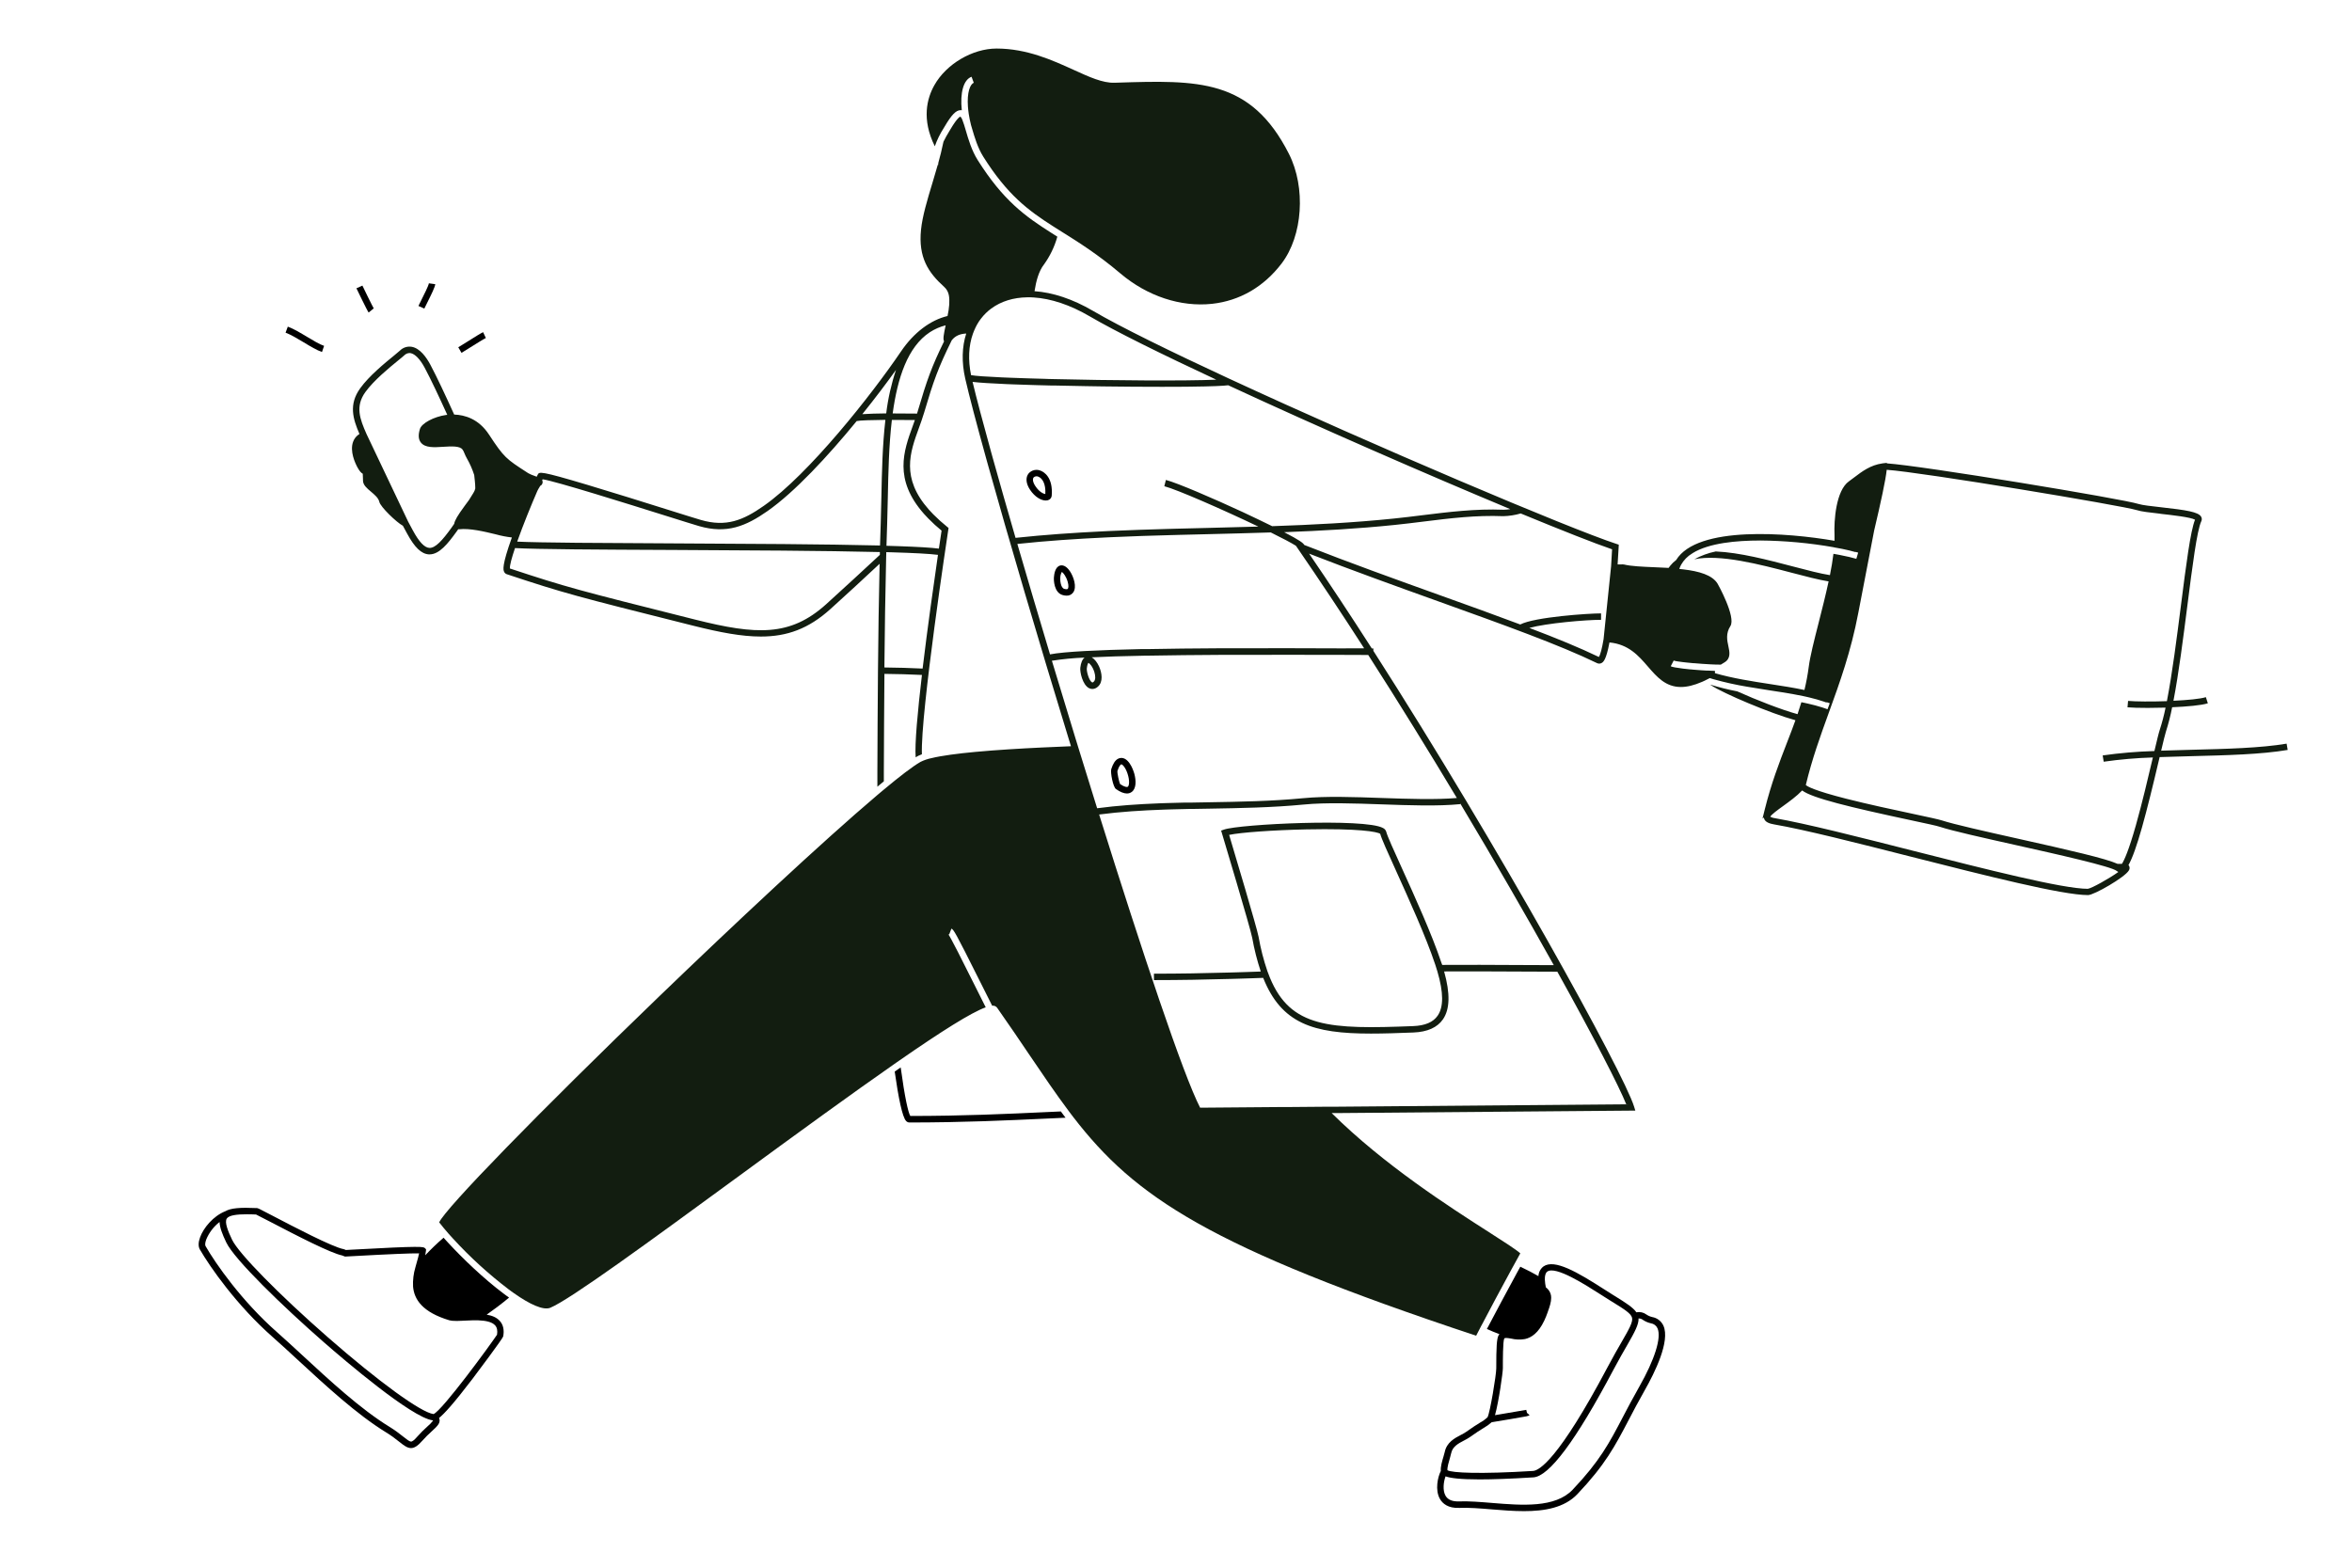 <?xml version="1.0" encoding="utf-8"?><svg width="600px" fill="none" height="400px" viewBox="0 150 689 470" xmlns="http://www.w3.org/2000/svg"><path d="M306.541 485.318L311.388 485.097L310.682 484.156L309.991 483.215L306.451 483.375C293.272 483.991 280.828 484.565 264.868 484.575C264.232 483.577 263.22 479.162 261.978 470.017L261.084 470.638L260.185 471.264C261.305 479.176 262.486 484.914 263.588 486.057C263.711 486.201 263.863 486.316 264.034 486.398C264.205 486.479 264.391 486.523 264.581 486.528C280.724 486.519 293.263 485.935 306.541 485.318Z" fill="black"/><path d="M274.869 188.408L275.227 187.81C277.237 184.412 278.578 183.033 279.901 183.033C279.982 183.028 280.064 183.028 280.146 183.033C280.195 183.039 280.244 183.05 280.291 183.066C279.741 177.799 280.79 173.907 283.219 173.012L283.887 174.829C282.795 175.229 281.821 177.691 282.132 181.988C282.155 182.346 282.188 182.708 282.235 183.089C282.282 183.471 282.325 183.805 282.381 184.181C282.541 185.203 282.753 186.295 283.054 187.476C283.158 187.82 283.261 188.173 283.37 188.549C284.118 191.105 285.05 194.291 286.725 196.96C293.927 208.411 300.187 213.075 307.647 217.834L308.517 218.385L309.383 218.931L310.391 219.566C315.394 222.701 321.065 226.254 327.848 231.992C335.896 238.797 345.912 242.111 355.32 241.085C363.609 240.181 370.81 235.997 376.157 228.993C382.501 220.672 383.471 206.246 378.36 196.15C366.899 173.497 350.976 174.029 326.878 174.782L326.054 174.806C322.539 174.923 318.467 173.069 313.775 170.923C307.557 168.099 299.819 164.554 290.712 164.554C283.511 164.554 275.651 169.172 272.074 175.535C269.838 179.489 268.191 185.758 272.205 193.858C272.879 191.944 273.773 190.115 274.869 188.408Z" fill="#121D10"/><path d="M97.833 282.461C96.811 285.285 98.416 288.773 99.15 290.128C99.772 291.267 100.257 291.78 100.737 292.035C100.76 292.392 100.779 293.009 100.803 293.776V294.101C100.845 295.437 101.979 296.383 103.184 297.395C104.29 298.337 105.434 299.278 105.702 300.464C106.032 301.956 110.818 306.583 112.762 307.623C113.172 308.395 113.595 309.181 114.033 309.976C116.288 314.137 118.293 316.057 120.528 316.203H120.778C123.682 316.203 126.247 312.989 128.835 309.402C129.005 309.176 129.174 308.931 129.349 308.673C129.452 308.684 129.556 308.684 129.659 308.673C132.864 308.324 137.152 309.36 140.597 310.193C142.181 310.634 143.798 310.949 145.431 311.134C142.381 319.639 142.861 320.816 143.078 321.357C143.148 321.541 143.258 321.707 143.4 321.843C143.541 321.98 143.711 322.084 143.897 322.148C161.25 327.904 164.78 328.794 198.555 337.28L199.967 337.633C207.842 339.61 214.337 340.838 220.055 340.838C227.944 340.838 234.364 338.508 240.915 332.601C245.886 328.125 250.832 323.527 255.661 319.023C255.162 339.977 255.064 363.557 254.988 381.593C254.988 383.052 254.988 384.478 254.988 385.862L255.958 385.052C256.287 384.779 256.607 384.511 256.927 384.252C256.927 383.382 256.927 382.501 256.927 381.598C256.965 372.759 257.007 362.578 257.102 352.03C260.867 352.063 264.58 352.172 268.346 352.35C267.056 363.317 266.157 373.083 266.463 377.046L267.014 376.722C267.131 376.656 267.259 376.59 267.395 376.529C267.701 376.38 268.016 376.248 268.336 376.133C267.866 363.929 276.154 309.393 276.244 308.828L276.324 308.282L275.895 307.934C274.432 306.759 273.037 305.501 271.716 304.168C271.245 303.698 270.812 303.227 270.398 302.756C262.029 293.263 264.75 285.681 267.437 278.31C267.983 276.808 268.544 275.251 269 273.716C271.824 264.166 273.175 260.363 277.284 252.009C278.395 250.597 279.882 250.075 281.623 249.995C280.338 253.967 280.211 258.598 281.322 263.503C282.508 268.68 284.683 276.926 287.558 287.295C287.756 288.006 287.954 288.707 288.161 289.46C294.232 311.242 303.152 341.553 312.433 371.827L312.725 372.768C312.805 373.032 312.885 373.295 312.97 373.559C312.97 373.615 313.003 373.667 313.017 373.723C310.635 373.822 307.614 373.945 304.262 374.105C298.111 374.401 290.844 374.82 284.367 375.423C279.082 375.917 274.328 376.529 271.142 377.305C270.037 377.532 268.966 377.901 267.955 378.402L267.772 378.505C265.503 379.823 261.733 382.713 256.899 386.747L255.93 387.556L254.96 388.375C238.534 402.283 211.8 427.323 189.622 448.691C153.447 483.558 125.442 512.344 123.644 516.467C124.449 517.512 125.385 518.646 126.426 519.832L127.08 520.557L127.734 521.277C132.85 526.868 138.458 531.987 144.49 536.574L145.295 537.167C145.572 537.365 145.841 537.558 146.114 537.746C150.787 541.041 154.854 542.923 156.939 542.076C162.869 539.638 186.892 522.054 212.322 503.439C231.149 489.644 247.269 477.92 259.888 469.123L260.796 468.487L261.691 467.866C274.22 459.178 283.078 453.581 287.464 451.995C286.363 449.821 285.111 447.354 283.873 444.827C280.753 438.577 276.865 430.796 276.201 430.034C276.282 430.116 276.38 430.179 276.488 430.218L277.176 428.415C277.834 428.664 278.267 429.281 285.6 443.947C286.904 446.559 288.222 449.204 289.394 451.51H289.507C289.612 451.503 289.717 451.503 289.822 451.51C290.037 451.539 290.243 451.61 290.428 451.721C290.613 451.832 290.774 451.98 290.9 452.155C294.402 457.144 297.489 461.691 300.45 466.087C304.658 472.305 308.451 477.901 312.325 483.069L313.031 484.01L313.746 484.951C332.229 508.889 354.285 523.857 434.468 550.454C434.778 549.847 435.287 548.863 435.983 547.522C436.12 547.254 436.27 546.962 436.454 546.665C436.637 546.369 436.741 546.11 436.896 545.818C438.722 542.33 441.443 537.2 445.043 530.592C445.199 530.314 445.354 530.027 445.514 529.74L445.985 528.888L447.703 525.753C446.375 524.572 442.765 522.261 438.341 519.428C426.438 511.808 406.839 499.25 391.152 483.695H392.564H393.906L482.179 482.96L481.793 481.718C478.593 471.471 441.466 404.091 403.662 345.126V344.406H403.192C396.89 334.588 390.573 325.014 384.398 315.982C397.421 321.051 410.511 325.758 423.2 330.314C442.69 337.317 459.521 343.365 470.737 348.82C470.949 348.92 471.181 348.967 471.415 348.957C471.648 348.948 471.876 348.881 472.079 348.764C472.573 348.467 473.425 347.959 474.432 342.608C480.169 343.168 483.116 346.557 485.959 349.847C488.665 352.972 491.268 355.965 495.843 355.965C497.636 355.965 499.726 355.495 502.244 354.398L502.954 354.073C503.453 353.838 503.966 353.579 504.498 353.297C504.889 353.419 505.279 353.541 505.679 353.654C509.004 354.582 512.375 355.33 515.78 355.895C518.025 356.285 520.27 356.634 522.492 356.977C524.944 357.349 527.34 357.721 529.636 358.135C530.578 358.309 531.519 358.488 532.46 358.681L533.402 358.888L534.343 359.105C535.882 359.472 537.351 359.881 538.73 360.357L539.257 360.545L539.487 360.625L539.53 360.512L539.676 360.564C539.939 360.653 540.208 360.738 540.466 360.832L539.793 362.639L539.12 362.399L538.65 362.239L538.207 362.093C536.823 361.656 535.383 361.27 533.835 360.926L532.893 360.719L531.952 360.526C531.594 361.737 531.213 362.931 530.808 364.108C526.102 362.837 518.439 359.839 512.739 357.278C509.991 356.746 507.273 356.065 504.597 355.24L504.988 355.504C508.485 357.857 522.624 363.858 530.173 365.934C529.373 368.179 528.512 370.396 527.636 372.655C525.32 378.647 522.929 384.836 520.962 392.748L520.303 395.398L520.703 395.092C520.703 395.158 520.703 395.219 520.731 395.28C521.018 396.527 522.52 396.941 523.791 397.163C532.95 398.739 548.454 402.679 564.866 406.854C587.119 412.502 610.13 418.352 617.882 418.352C619.684 418.352 628.957 413.01 630.119 410.953C630.252 410.753 630.327 410.52 630.336 410.28C630.345 410.04 630.288 409.803 630.171 409.593C630.119 409.515 630.059 409.442 629.992 409.376C632.425 405.07 635.296 394.179 639.264 377.296L639.335 376.98C642.578 376.858 645.896 376.778 649.181 376.693C659.315 376.439 669.792 376.18 677.722 374.834L677.402 372.952C669.608 374.269 659.197 374.533 649.134 374.782C646.023 374.862 642.879 374.938 639.796 375.051C640.46 372.227 640.973 370.128 641.208 369.403C641.983 366.987 642.611 364.528 643.091 362.037C647.581 361.844 651.85 361.467 653.789 360.851L653.201 359.01C651.53 359.542 647.67 359.895 643.481 360.093C645.058 351.917 646.414 341.266 647.656 331.538C649.129 319.954 650.522 309.016 651.831 306.258C651.933 306.05 651.983 305.821 651.975 305.589C651.968 305.358 651.904 305.132 651.789 304.931C650.979 303.476 647.331 302.921 639.772 302.079C636.892 301.759 634.167 301.453 633.084 301.109C628.236 299.556 568.09 289.615 557.575 288.923V288.768L556.554 288.886H556.521C556.422 288.886 556.328 288.914 556.234 288.928C552.671 289.427 550.115 291.361 547.856 293.079C547.296 293.508 546.764 293.913 546.223 294.294C542.326 297.038 541.681 306.032 541.888 310.4C541.911 310.946 541.911 311.534 541.888 312.132C527.923 309.699 500.766 307.51 494.416 317.902C493.746 318.397 493.145 318.977 492.628 319.63C492.463 319.837 492.308 320.049 492.157 320.26C490.745 320.176 489.305 320.115 487.921 320.058C484.33 319.907 480.937 319.766 478.809 319.244C478.562 319.201 478.311 319.19 478.061 319.211H476.87C477.072 316.128 477.176 314.066 477.181 314.034L477.218 313.295L476.517 313.064C462.439 308.461 403.564 283.52 360.441 263.526H360.488H360.427C342.786 255.341 327.796 247.994 319.606 243.193C313.544 239.645 307.548 237.673 302.097 237.301C302.568 234.246 303.373 231.267 304.921 229.299C306.726 226.797 308.077 223.996 308.913 221.025C308.913 220.997 308.913 220.969 308.913 220.94L308.051 220.394L307.19 219.853C299.269 214.836 292.703 210.115 285.069 198.009C283.247 195.11 282.273 191.783 281.492 189.109C281.186 188.06 280.809 186.756 280.447 185.899C280.336 185.579 280.165 185.284 279.943 185.028C279.918 185.004 279.89 184.983 279.858 184.967C279.811 184.967 279.03 185.141 276.865 188.803L276.502 189.41C275.933 190.352 275.331 191.382 274.808 192.474C274.766 192.653 274.719 192.832 274.681 193.016C274.309 194.87 273.815 196.814 273.269 198.781L273.184 199.52L273.1 199.379C272.601 201.154 272.064 202.937 271.532 204.702C269.965 209.88 268.482 214.803 268.073 218.874C267.23 227.158 270.233 231.709 274.996 235.992C276.662 237.494 276.597 239.405 276.531 241.292C276.442 242.453 276.271 243.606 276.018 244.742C270.949 245.942 265.936 249.656 262.077 255.355C253.369 268.214 234.5 292.157 220.959 301.641C214.746 305.999 209.663 308.089 202.062 305.877C200.617 305.458 196.819 304.267 192.008 302.756C185.094 300.587 175.615 297.612 168.004 295.339C153.809 291.103 153.649 291.404 153.174 292.322C153.089 292.486 152.99 292.689 152.877 292.924C152.647 292.83 152.406 292.741 152.138 292.642C151.517 292.436 150.916 292.176 150.34 291.865L149.912 291.587C143.737 287.591 143.092 287.173 138.592 280.315C135.481 275.557 131.316 274.399 128.139 274.286C125.626 268.751 123.027 263.15 120.994 259.337C119.813 257.125 117.883 254.395 115.389 253.967C114.748 253.865 114.093 253.918 113.477 254.121C112.862 254.324 112.303 254.672 111.849 255.134C111.524 255.431 110.908 255.916 110.174 256.546C107.35 258.848 102.643 262.693 99.979 266.393C96.454 271.269 97.809 275.613 99.744 280.108C98.855 280.649 98.18 281.48 97.833 282.461ZM239.607 331.175C228.88 340.838 218.851 340.4 200.419 335.769L199.031 335.421C165.533 327 161.848 326.068 144.838 320.435C144.768 319.493 145.394 317.206 146.373 314.316C152.684 314.678 171.643 314.787 193.566 314.876C214.779 314.98 239.221 315.097 255.732 315.507C255.732 315.789 255.732 316.067 255.732 316.349C250.451 321.235 245.034 326.28 239.607 331.175ZM444.695 302.639C444.032 302.756 443.359 302.817 442.685 302.822C434.326 302.488 426.184 303.495 418.314 304.47C415.552 304.813 412.69 305.166 409.842 305.458C397.77 306.705 385.499 307.341 373.328 307.75C370.735 306.47 367.713 305.03 364.494 303.514C355.824 299.499 344.919 294.779 341.469 293.889L340.998 295.772C344.801 296.751 358.756 302.883 369.181 307.872C364.051 308.028 358.94 308.155 353.875 308.277L344.213 308.517L343.106 308.55L342 308.578C336.31 308.738 330.587 308.927 324.849 309.186L323.852 309.233L322.849 309.284C314.015 309.708 305.166 310.315 296.402 311.252C293.917 302.69 291.658 294.779 289.709 287.78C289.502 287.031 289.295 286.292 289.093 285.568C286.617 276.625 284.692 269.381 283.525 264.491C285.633 264.755 289.356 264.962 293.705 265.159L295.922 265.244C297.753 265.315 299.659 265.376 301.57 265.432L303.33 265.484L305.213 265.531L306.074 265.555L307.143 265.583H308.225C315.135 265.743 321.075 265.828 322.557 265.847C328.737 265.931 334.686 265.969 339.972 265.969C343.102 265.969 346.001 265.969 348.585 265.927C355.574 265.847 358.69 265.691 360.149 265.503C387.189 278.06 420.305 292.477 444.695 302.639ZM475.213 314.697C475.124 316.377 475.025 318.072 474.917 319.757L472.662 341.638C472.192 344.373 471.721 346.284 471.25 346.961C465.56 344.217 458.49 341.313 450.409 338.254C455.539 336.842 467.273 335.825 471.909 335.825V333.896C468.191 333.896 452.028 334.969 447.689 337.223C440.403 334.489 432.364 331.575 423.816 328.525C410.449 323.725 396.635 318.759 382.939 313.379C382.661 312.8 381.489 311.93 377.084 309.637L376.914 309.553C387.966 309.139 399.083 308.513 410.054 307.378C412.911 307.086 415.782 306.729 418.559 306.385C426.711 305.373 434.406 304.422 442.615 304.752C444.381 304.706 446.134 304.432 447.83 303.938C460.265 309.068 470.116 312.956 475.213 314.683V314.697ZM371.902 441.184C370.748 437.807 369.861 434.345 369.247 430.829C368.73 428.057 361.938 405.348 360.427 400.302C363.905 399.568 373.676 398.862 383.589 398.655C399.271 398.335 404.834 399.356 405.71 399.982C406.105 401.465 407.936 405.508 410.445 411.038C414.21 419.383 419.42 430.806 422.211 439.203L422.254 439.339C422.475 440.003 422.673 440.643 422.856 441.264C424.706 447.552 424.739 451.901 422.927 454.513C421.576 456.467 419.162 457.488 415.594 457.629C390.616 458.618 378.844 458.152 372.646 443.104C372.377 442.478 372.137 441.843 371.902 441.184ZM424.028 438.572C421.204 430.1 415.985 418.606 412.182 410.224C409.828 405.046 407.795 400.556 407.531 399.398C407.461 399.145 407.337 398.911 407.167 398.711C406.997 398.511 406.786 398.35 406.548 398.24C401.097 395.238 363.486 397.078 358.893 398.711L358.027 399.017L358.29 399.897C358.375 400.18 366.8 428.222 367.346 431.178C367.952 434.6 368.809 437.973 369.911 441.269L367.887 441.339L366.861 441.372L365.849 441.41L362.456 441.514L361.472 441.542L360.479 441.57C353.023 441.782 345.54 441.914 337.887 441.914V443.839C345.728 443.839 353.372 443.697 360.987 443.481L361.98 443.453L362.964 443.424L366.55 443.311L367.562 443.279L368.579 443.241L370.636 443.17C373.319 449.924 377.046 454.156 382.289 456.646C387.533 459.135 394.268 459.874 402.933 459.874C406.774 459.874 411.005 459.733 415.674 459.549C419.849 459.385 422.823 458.053 424.518 455.601C426.612 452.57 426.725 447.853 424.866 441.241C431.987 441.194 439.706 441.241 446.87 441.273C451.172 441.297 455.238 441.321 458.806 441.321C469.711 460.952 477.303 475.679 479.459 481.073L391.915 481.803H390.601H389.237L378.599 481.892H377.46H376.303L351.734 482.094C346.66 472.29 334.343 435.362 321.461 394.193C327.791 393.364 334.31 392.96 340.833 392.729L341.991 392.691L343.144 392.654C344.625 392.61 346.108 392.574 347.592 392.545L348.585 392.522H349.583L354.29 392.442C363.651 392.282 373.337 392.122 382.807 391.204C389.481 390.559 397.982 390.86 406.204 391.152C414.427 391.444 423.016 391.745 429.7 391.082V390.879C440.186 408.407 449.793 425.101 457.742 439.358C454.447 439.358 450.762 439.358 446.888 439.316C439.527 439.273 431.582 439.236 424.296 439.287C424.184 439.061 424.113 438.821 424.028 438.572ZM428.683 389.241C422.249 389.797 414.13 389.51 406.261 389.241C397.977 388.945 389.411 388.644 382.61 389.303C373.196 390.211 363.576 390.371 354.247 390.526L349.042 390.62H348.048H347.051C345.3 390.658 343.547 390.705 341.793 390.762L340.631 390.799L339.464 390.842C333.204 391.086 326.953 391.505 320.863 392.319C319.107 386.704 317.342 381.023 315.591 375.314C315.492 374.994 315.394 374.679 315.3 374.373C315.205 374.067 315.144 373.874 315.069 373.625C315.069 373.559 315.027 373.493 315.008 373.422C314.928 373.173 314.852 372.923 314.777 372.674C314.678 372.354 314.579 372.038 314.485 371.733C312.052 363.825 309.637 355.876 307.298 348.091C310.542 347.588 313.812 347.274 317.093 347.15C316.428 347.661 316.002 348.67 315.817 350.176C315.662 351.499 316.495 355.287 318.396 356.295C318.717 356.467 319.073 356.559 319.437 356.563C320.039 356.546 320.613 356.308 321.051 355.895C322.741 354.483 322.308 351.71 321.423 349.776C320.915 348.675 320.129 347.559 319.197 347.06C323.616 346.848 328.845 346.693 334.507 346.59L335.51 346.566H336.512C343.21 346.444 350.435 346.373 357.598 346.335H359.589C372.768 346.279 385.551 346.335 394.164 346.335L402.119 346.364C411.254 360.597 420.244 375.168 428.683 389.241ZM320.016 351.447C320.345 352.51 320.486 353.847 319.808 354.407C319.503 354.671 319.394 354.614 319.338 354.572C318.429 354.101 317.658 351.277 317.766 350.374C317.907 349.192 318.171 348.816 318.236 348.722C318.571 348.83 319.493 349.79 320.016 351.452V351.447ZM394.164 344.387C384.949 344.354 372.198 344.302 359.213 344.359H357.208C349.95 344.396 342.673 344.471 335.948 344.603H334.945H333.943C321.338 344.872 310.946 345.352 306.738 346.185C303.265 334.616 299.951 323.409 296.948 313.078C305.731 312.137 314.608 311.548 323.475 311.129L324.478 311.082L325.475 311.035C331.373 310.772 337.242 310.565 343.111 310.423L344.213 310.395L345.314 310.362L353.918 310.151C360.192 309.995 366.536 309.84 372.914 309.628C376.368 311.332 379.098 312.772 380.444 313.624L381.009 314.448C387.599 324.021 394.287 334.098 400.895 344.363L394.164 344.387ZM307.256 263.644L306.164 263.616L305.086 263.573L302.22 263.493L300.572 263.446L298.991 263.394C297.518 263.347 296.11 263.296 294.783 263.244L292.256 263.14C287.7 262.938 284.386 262.712 283.073 262.472C282.132 257.911 282.339 253.638 283.633 250.028C283.746 249.712 283.873 249.402 284.005 249.086C284.137 248.771 284.278 248.465 284.428 248.145C284.551 247.9 284.669 247.674 284.805 247.415C284.805 247.368 284.857 247.321 284.885 247.274L284.918 247.222C285.069 246.959 285.233 246.7 285.389 246.446C285.416 246.407 285.442 246.366 285.464 246.323C285.591 246.14 285.728 245.966 285.859 245.782L286.095 245.467C286.962 244.338 287.984 243.336 289.13 242.492C292.114 240.304 295.795 239.197 299.904 239.136H300.238H300.874C301.194 239.136 301.518 239.16 301.843 239.183C307.02 239.508 312.772 241.4 318.622 244.831C326.37 249.364 340.184 256.184 356.568 263.827C347.535 264.242 325.099 264.077 307.256 263.644ZM273.429 314.476C271.076 314.17 266.882 313.935 261.338 313.742L258.598 313.657L257.713 313.633C257.779 311.351 257.85 309.106 257.925 306.922C258.01 304.441 258.062 301.853 258.118 299.109C258.269 291.677 258.438 283.515 259.333 275.9C261.799 275.9 264.265 275.9 266.228 275.924L265.607 277.665C262.858 285.224 259.808 293.696 268.953 304.051C269.367 304.521 269.805 304.992 270.271 305.463C271.524 306.743 272.847 307.953 274.234 309.087C274.093 309.995 273.81 311.878 273.429 314.452V314.476ZM267.127 273.18C267.048 273.453 266.964 273.726 266.873 273.999C264.99 273.97 262.321 273.942 259.577 273.952C261.027 263.314 264.058 253.995 270.699 249.613C272.157 248.661 273.764 247.958 275.453 247.533C274.86 250.319 274.61 251.656 274.982 252.339C271.226 260.001 269.847 263.94 267.127 273.156V273.18ZM257.092 350.134C257.196 339.129 257.356 327.796 257.619 317.187C257.619 316.632 257.633 316.081 257.662 315.535L259.342 315.582C265.828 315.775 270.718 316.024 273.151 316.349C271.946 324.619 270.031 338.099 268.548 350.44C264.708 350.256 260.942 350.143 257.092 350.11V350.134ZM617.849 416.474C610.318 416.474 587.444 410.657 565.308 405.032C548.858 400.853 533.303 396.904 524.087 395.308C523.576 395.254 523.08 395.106 522.623 394.87C522.934 394.207 524.939 392.762 526.426 391.689C528.38 390.277 530.549 388.709 532.187 386.982C535.162 389.255 546.364 391.976 565.195 396C569.342 396.885 572.618 397.582 573.474 397.883C577.24 399.121 586.469 401.177 596.24 403.361C608.388 406.072 625.017 409.786 626.518 411.141C626.65 411.259 626.8 411.356 626.961 411.429C624.283 413.349 618.88 416.375 617.849 416.451V416.474ZM639.57 304.041C643.011 304.422 648.63 305.048 649.948 305.811C648.564 309.233 647.256 319.507 645.75 331.335C644.488 341.219 643.105 352.068 641.514 360.211C636.883 360.371 632.199 360.338 629.879 360.135L629.71 362.056C631.004 362.173 633.207 362.234 635.786 362.234C637.457 362.234 639.278 362.206 641.119 362.15C640.666 364.405 640.083 366.632 639.372 368.819C639.081 369.662 638.53 371.954 637.772 375.164C632.584 375.315 627.408 375.755 622.268 376.482L622.574 378.364C627.461 377.668 632.382 377.242 637.315 377.089C635.946 382.911 634.091 390.795 632.228 397.393C630.058 405.065 628.721 407.922 628.034 408.986H626.73C623.177 407.376 612.61 404.952 596.669 401.394C586.94 399.224 577.757 397.158 574.077 395.967C573.135 395.652 569.968 394.979 565.605 394.042C559.83 392.814 551.927 391.124 545.366 389.453C535.788 387.01 533.727 385.777 533.284 385.344C535.167 377.489 537.619 370.721 540.217 363.562C543.46 354.619 546.806 345.375 549.023 333.717C549.583 330.756 551.753 319.423 553.768 309.059C555.744 300.704 557.236 293.809 557.533 290.848C567.826 291.531 628.298 301.598 632.501 302.94C633.771 303.368 636.459 303.669 639.57 304.018V304.041ZM519.55 312.043C527.004 312.105 534.44 312.789 541.78 314.09V314.114L542.721 314.283L543.662 314.457L544.279 314.575C545.841 314.9 547.159 315.215 548.148 315.516V315.45C548.449 315.53 548.727 315.606 548.976 315.681L548.43 317.531C547.216 317.178 545.507 316.777 543.446 316.377L542.504 316.203L541.563 316.034C541.328 318.029 540.961 320.185 540.514 322.425C537.642 321.983 533.825 320.981 529.486 319.842C521.955 317.869 513.483 315.634 506.282 315.328C504.033 315.787 501.866 316.58 499.853 317.681C507.506 316.057 519.569 319.22 528.996 321.696C533.336 322.835 537.158 323.842 540.118 324.308C539.247 328.365 538.17 332.611 537.148 336.63C535.764 342.052 534.574 346.735 534.16 349.931C533.854 352.264 533.424 354.578 532.87 356.864C529.674 356.186 526.281 355.655 522.727 355.113C517.145 354.257 511.393 353.367 506.028 351.819C506.077 351.591 506.077 351.355 506.028 351.127L505.025 351.094L504.032 351.047H503.561L502.004 350.953C501.227 350.896 500.45 350.84 499.688 350.774L498.836 350.694H498.709C497.913 350.618 497.156 350.534 496.454 350.449C494.638 350.228 493.24 349.978 492.793 349.752L493.677 348.034C494.047 348.152 494.427 348.236 494.812 348.284C495.202 348.345 495.673 348.411 496.224 348.477L496.742 348.538L497.509 348.623L499.49 348.82H499.711C501.396 348.971 503.199 349.098 504.804 349.178L506.169 349.235C506.771 349.235 507.327 349.263 507.802 349.263C508.103 349.07 508.447 348.858 508.852 348.618C510.871 347.441 510.447 345.469 510.071 343.733C509.694 341.996 509.247 339.925 510.673 337.703C512.419 334.978 506.908 325.085 506.837 324.995C505.251 322.374 501.241 321.254 496.577 320.703C496.181 320.656 495.777 320.613 495.372 320.576C495.381 320.539 495.392 320.503 495.405 320.468C495.536 320.069 495.703 319.683 495.904 319.314C496.689 317.923 497.825 316.761 499.198 315.944L499.406 315.831H499.358C504.272 312.782 512.523 312.052 519.555 312.052L519.55 312.043ZM260.57 260.9C259.157 265.136 258.175 269.504 257.638 273.937C254.96 273.966 252.362 274.032 250.475 274.168C254.254 269.471 257.713 264.886 260.57 260.9ZM154.661 293.696C158.365 294.209 180.548 301.175 191.453 304.597C196.273 306.107 200.076 307.303 201.544 307.727C209.847 310.122 215.561 307.774 222.089 303.199C230.203 297.513 240.172 286.763 248.785 276.239C249.726 276.022 253.383 275.914 257.393 275.877C256.509 283.515 256.339 291.625 256.188 299.033C256.132 301.768 256.08 304.352 255.996 306.813C255.92 309.007 255.85 311.257 255.784 313.544C239.536 313.135 215.65 313.017 193.576 312.909C172.278 312.805 153.781 312.716 147.027 312.381C148.787 307.416 151.263 301.335 153.07 297.184C153.269 296.769 153.496 296.368 153.748 295.983C153.814 295.889 153.871 295.788 153.917 295.682C154.127 295.584 154.306 295.432 154.436 295.24C154.566 295.049 154.642 294.826 154.656 294.595C154.666 294.388 154.617 294.182 154.515 294.002C154.567 293.913 154.614 293.804 154.661 293.696ZM101.542 267.508C104.069 264.016 108.653 260.269 111.393 258.029C112.169 257.393 112.805 256.89 113.153 256.556C113.571 256.123 114.138 255.867 114.739 255.84C114.846 255.841 114.953 255.85 115.059 255.869C116.386 256.094 117.93 257.69 119.295 260.246C121.22 263.851 123.668 269.085 126.068 274.366L125.691 274.413C122.058 274.931 118.401 276.884 117.874 278.597C117.318 280.395 117.403 281.727 118.156 282.678C119.432 284.297 122.072 284.132 124.868 283.953C127.221 283.803 129.937 283.633 130.671 284.833L130.93 285.252L131.547 286.664C131.622 286.834 131.744 287.06 131.932 287.403C132.841 288.988 133.58 290.663 134.14 292.402C134.211 292.924 134.272 293.508 134.333 294.2C134.415 294.944 134.459 295.691 134.465 296.44C134.358 296.923 134.164 297.383 133.89 297.796C133.5 298.407 133.057 299.123 132.596 299.881C132.276 300.304 131.914 300.794 131.49 301.382L131.208 301.768C129.193 304.517 128.285 306.037 128.144 307.044C127.852 307.482 127.565 307.896 127.301 308.263C124.642 311.948 122.496 314.382 120.679 314.259C119.22 314.165 117.61 312.457 115.76 309.035C115.29 308.131 114.819 307.261 114.348 306.404L101.871 280.141C99.842 275.547 98.43 271.819 101.542 267.508Z" fill="#121D10"/><path d="M88.514 255.53L89.144 253.689C87.732 253.219 85.939 252.122 84.023 250.974C82.108 249.825 80.032 248.583 78.272 247.928L77.599 249.736C79.194 250.329 81.143 251.501 83.03 252.63C85.035 253.849 86.927 254.984 88.514 255.53Z" fill="black"/><path d="M104.017 242.464L104.06 242.52C103.744 242.05 100.963 236.359 100.629 235.625L98.84 236.435C98.868 236.501 102.111 243.231 102.497 243.697L104.017 242.464Z" fill="black"/><path d="M120.02 240.826C121.328 238.219 122.34 236.152 122.472 235.202L120.556 234.938C120.462 235.649 119.05 238.454 118.293 239.96C117.921 240.699 117.601 241.344 117.427 241.725L119.187 242.516C119.347 242.172 119.662 241.546 120.02 240.826Z" fill="black"/><path d="M132.954 254.16C134.662 253.092 137.002 251.623 137.628 251.336L136.813 249.585C136.131 249.9 134.356 250.997 131.928 252.531C130.845 253.209 129.824 253.849 129.367 254.113L130.332 255.784C130.817 255.497 131.81 254.875 132.954 254.16Z" fill="black"/><path d="M304.004 291.15C303.389 290.869 302.7 290.793 302.039 290.933C301.378 291.074 300.779 291.424 300.332 291.931C299.349 293.141 299.509 294.981 300.761 296.849C302.224 299.038 304.102 300.055 305.467 300.055C305.658 300.055 305.847 300.033 306.032 299.989C306.354 299.919 306.645 299.749 306.863 299.503C307.082 299.256 307.216 298.947 307.246 298.619C307.694 293.075 304.879 291.498 304.004 291.15ZM305.331 298.12C304.799 298.054 303.533 297.527 302.366 295.767C301.476 294.44 301.504 293.536 301.829 293.136C302.019 292.954 302.262 292.836 302.523 292.799C302.784 292.762 303.05 292.807 303.283 292.929C304.404 293.39 305.51 294.986 305.331 298.12Z" fill="black"/><path d="M309.798 319.545C308.225 319.931 307.981 322.242 307.915 323C307.811 323.941 307.952 327.659 310.504 328.394C310.893 328.511 311.297 328.573 311.704 328.577C312.084 328.594 312.462 328.517 312.805 328.353C313.148 328.188 313.446 327.942 313.671 327.636C314.867 325.993 313.812 322.896 312.683 321.221C311.464 319.441 310.353 319.404 309.798 319.545ZM312.052 326.548C311.915 326.685 311.515 326.685 311.007 326.548C309.892 326.224 309.741 323.805 309.807 323.216C309.823 322.604 309.985 322.004 310.278 321.465C310.678 321.668 311.544 322.778 312.014 324.336C312.396 325.607 312.254 326.356 312.052 326.548Z" fill="black"/><path d="M331.773 381.24C331.592 380.722 331.375 380.217 331.123 379.729C330.526 378.585 329.57 377.315 328.243 377.23H328.106H328.078C327.704 377.235 327.338 377.341 327.019 377.536C326.224 378.007 325.579 379.033 325.094 380.595C324.798 381.537 325.616 385.947 326.506 386.559C327.772 387.448 328.859 387.891 329.801 387.891C330.318 387.896 330.822 387.73 331.236 387.42C332.648 386.375 332.549 383.961 332.003 381.951C331.919 381.711 331.848 381.461 331.773 381.24ZM330.06 385.871C329.857 386.022 329.118 386.017 327.739 385.062C327.424 384.375 326.854 381.744 326.944 381.137C327.452 379.522 327.965 379.15 328.106 379.15C328.417 379.15 329.297 379.965 329.947 381.866C330.671 383.989 330.478 385.551 330.06 385.867V385.871Z" fill="black"/><path d="M73.767 550.878C76.041 552.878 78.582 555.227 81.27 557.712C89.573 565.379 98.976 574.072 107.74 579.442C109.139 580.305 110.478 581.263 111.746 582.309C113.101 583.391 114.122 584.14 115.2 584.14C116.189 584.14 117.224 583.504 118.613 581.913C119.488 580.931 120.418 579.999 121.399 579.122C122.938 577.71 123.955 576.769 123.752 575.592C123.725 575.428 123.673 575.27 123.597 575.122C125.084 573.936 127.871 570.933 133.608 563.416C134.851 561.792 142.715 551.292 142.828 550.671C143.186 548.788 142.857 547.216 141.859 546.077C140.861 544.938 139.506 544.43 137.882 544.138C139.844 542.768 142.268 540.965 144.593 539.026L143.779 538.443L142.974 537.845C136.987 533.355 130.685 527.307 126.261 522.506L125.611 521.791L124.962 521.07C123.039 522.73 121.202 524.488 119.46 526.337C119.559 525.9 119.631 525.456 119.676 525.01L119.705 524.539L119.399 524.224C118.928 523.753 118.683 523.48 97.362 524.662L95.686 524.756L95.136 524.539L94.957 524.487C91.686 523.885 80.065 517.809 73.819 514.542C69.329 512.189 69.301 512.189 68.967 512.189C63.968 511.958 61.163 512.189 59.553 513.13C55.91 514.57 52.964 518.152 51.957 521C51.425 522.473 51.406 523.711 51.905 524.586C54.964 529.877 62.97 541.375 73.767 550.878ZM68.75 514.114C69.221 514.326 71.038 515.272 72.944 516.27C81.628 520.812 91.159 525.683 94.533 526.384L95.39 526.718H95.597L97.48 526.615C108.587 525.998 115.365 525.716 117.624 525.763C117.469 526.568 117.21 527.467 116.942 528.403C116.801 528.874 116.655 529.415 116.513 529.952C115.952 531.821 115.714 533.773 115.812 535.722C116.142 539.558 118.589 543.403 126.708 545.832C126.99 545.908 127.278 545.957 127.569 545.978C128.488 546.041 129.409 546.041 130.328 545.978L131.019 545.945C131.801 545.903 132.648 545.86 133.514 545.842C134.14 545.842 134.771 545.842 135.397 545.842C137.519 545.922 139.482 546.284 140.428 547.367C140.998 548.016 141.181 548.929 140.983 550.153C139.077 553.043 124.581 572.9 121.954 573.945C118.189 573.474 105.552 564.282 90.33 550.972C75.627 538.118 63.531 525.796 61.563 521.673C60.363 519.159 59.238 516.439 59.982 515.319C60.655 514.307 63.154 514.048 65.884 514.048C66.835 514.039 67.814 514.072 68.75 514.114ZM53.802 521.645C54.655 519.562 56.039 517.74 57.817 516.359C57.85 517.973 58.631 519.997 59.817 522.478C62.269 527.613 76.695 541.587 89.059 552.398C95.126 557.698 115.224 574.896 121.653 575.818C121.71 575.845 121.765 575.875 121.818 575.908C121.302 576.556 120.724 577.152 120.091 577.687C119.054 578.609 118.074 579.591 117.154 580.629C116.212 581.716 115.591 582.224 115.158 582.191C114.725 582.158 113.92 581.556 112.955 580.779C111.621 579.686 110.217 578.681 108.752 577.772C100.148 572.505 90.815 563.878 82.583 556.267C79.886 553.777 77.335 551.419 75.052 549.405C64.448 540.071 56.593 528.794 53.623 523.598C53.458 523.353 53.425 522.689 53.802 521.649V521.645Z" fill="black"/><path d="M423.642 599.441C424.395 600.726 425.996 602.227 429.464 602.077C432.288 601.954 435.63 602.227 439.146 602.519C442.304 602.778 445.604 603.046 448.813 603.046C455.036 603.046 460.933 602.03 464.816 597.94C473.156 589.148 476.084 583.547 480.136 575.818C481.511 573.183 483.069 570.203 485.012 566.786C487.992 561.552 492.675 552.083 490.604 547.456C490.3 546.784 489.836 546.196 489.253 545.744C488.67 545.292 487.985 544.989 487.258 544.863C486.628 544.719 486.031 544.459 485.497 544.095C485.072 543.78 484.584 543.557 484.067 543.443C483.549 543.329 483.013 543.325 482.494 543.432C481.525 542.02 479.449 540.664 476.056 538.57L475.387 538.156C474.639 537.685 473.792 537.148 472.879 536.565C464.877 531.425 457.949 527.359 454.65 529.684C454.2 530.027 453.832 530.466 453.571 530.967C453.31 531.469 453.163 532.022 453.139 532.588C451.609 531.707 449.788 530.738 447.712 529.764C447.557 530.046 447.397 530.333 447.241 530.616C447.086 530.898 446.931 531.185 446.771 531.467C443.165 538.08 440.44 543.234 438.605 546.712C438.449 547.009 438.303 547.296 438.158 547.564C438.012 547.832 437.856 548.153 437.687 548.426C438.821 548.948 440.106 549.494 441.452 549.983C441.38 550.061 441.314 550.145 441.255 550.233C440.605 551.174 440.497 554.088 440.497 560.277C440.497 562.183 438.614 573.644 437.875 574.901C437.198 575.535 436.442 576.079 435.625 576.52C434.632 577.136 433.272 577.983 431.446 579.301C430.941 579.635 430.416 579.937 429.874 580.205C427.991 581.189 425.661 582.412 425.054 585.312C424.988 585.622 424.847 586.107 424.697 586.62C424.278 588.032 423.755 589.731 423.882 591.002C422.988 592.734 422.051 596.711 423.642 599.441ZM426.979 585.679C427.398 583.669 429.13 582.765 430.801 581.885C431.428 581.579 432.032 581.228 432.608 580.836C434.378 579.56 435.654 578.769 436.675 578.134C437.551 577.642 438.371 577.059 439.122 576.393C440.337 576.2 443.947 575.592 444.422 575.512C450.207 574.538 450.207 574.538 450.461 574.246L449.698 573.578L449.491 572.679C449.021 572.778 443.053 573.79 440.12 574.275C441.255 570.25 442.474 561.416 442.474 560.249C442.474 557.82 442.474 552.134 442.888 551.306C443.09 551.014 443.791 551.122 444.916 551.306C446.288 551.642 447.714 551.692 449.105 551.452C451.054 551.024 453.13 549.626 454.88 545.945C455.259 545.142 455.594 544.319 455.883 543.479L456.019 543.074C456.49 541.78 456.961 540.396 456.961 539.102C456.98 538.202 456.67 537.327 456.09 536.64C455.875 536.386 455.632 536.157 455.365 535.958C455.285 535.581 455.219 535.223 455.172 534.884C455.114 534.482 455.077 534.077 455.059 533.67C455.022 532.442 455.266 531.599 455.798 531.223C458.302 529.458 467.127 535.115 471.871 538.151C472.813 538.744 473.651 539.29 474.408 539.761L475.077 540.175C478.814 542.481 480.875 543.757 481.195 545.051C481.515 546.345 480.301 548.468 478.089 552.299C476.955 554.262 475.547 556.705 473.919 559.778L473.801 559.999C459.149 587.637 453.341 590.884 451.52 590.997H451.459C435.64 591.981 427.2 591.581 425.859 590.781C425.779 589.91 426.273 588.244 426.607 587.119C426.749 586.568 426.895 586.069 426.979 585.679ZM484.49 545.729C485.207 546.203 486.004 546.543 486.843 546.731C487.274 546.791 487.683 546.96 488.03 547.222C488.378 547.484 488.653 547.83 488.83 548.228C490.072 550.995 488.015 557.571 483.327 565.812C481.365 569.257 479.797 572.255 478.414 574.901C474.432 582.516 471.561 588.013 463.404 596.608C458.156 602.143 448.136 601.314 439.297 600.594C435.715 600.298 432.335 600.02 429.37 600.124C427.379 600.208 426.005 599.653 425.299 598.443C424.358 596.801 424.701 594.207 425.299 592.616C426.654 593.115 429.474 593.534 435.47 593.534C439.348 593.534 444.563 593.36 451.557 592.922H451.623C456.354 592.631 464.383 581.857 475.486 560.917L475.604 560.696C477.218 557.651 478.616 555.227 479.741 553.278C482.005 549.353 483.233 547.061 483.149 545.277C483.635 545.264 484.111 545.424 484.49 545.729Z" fill="black"/></svg>